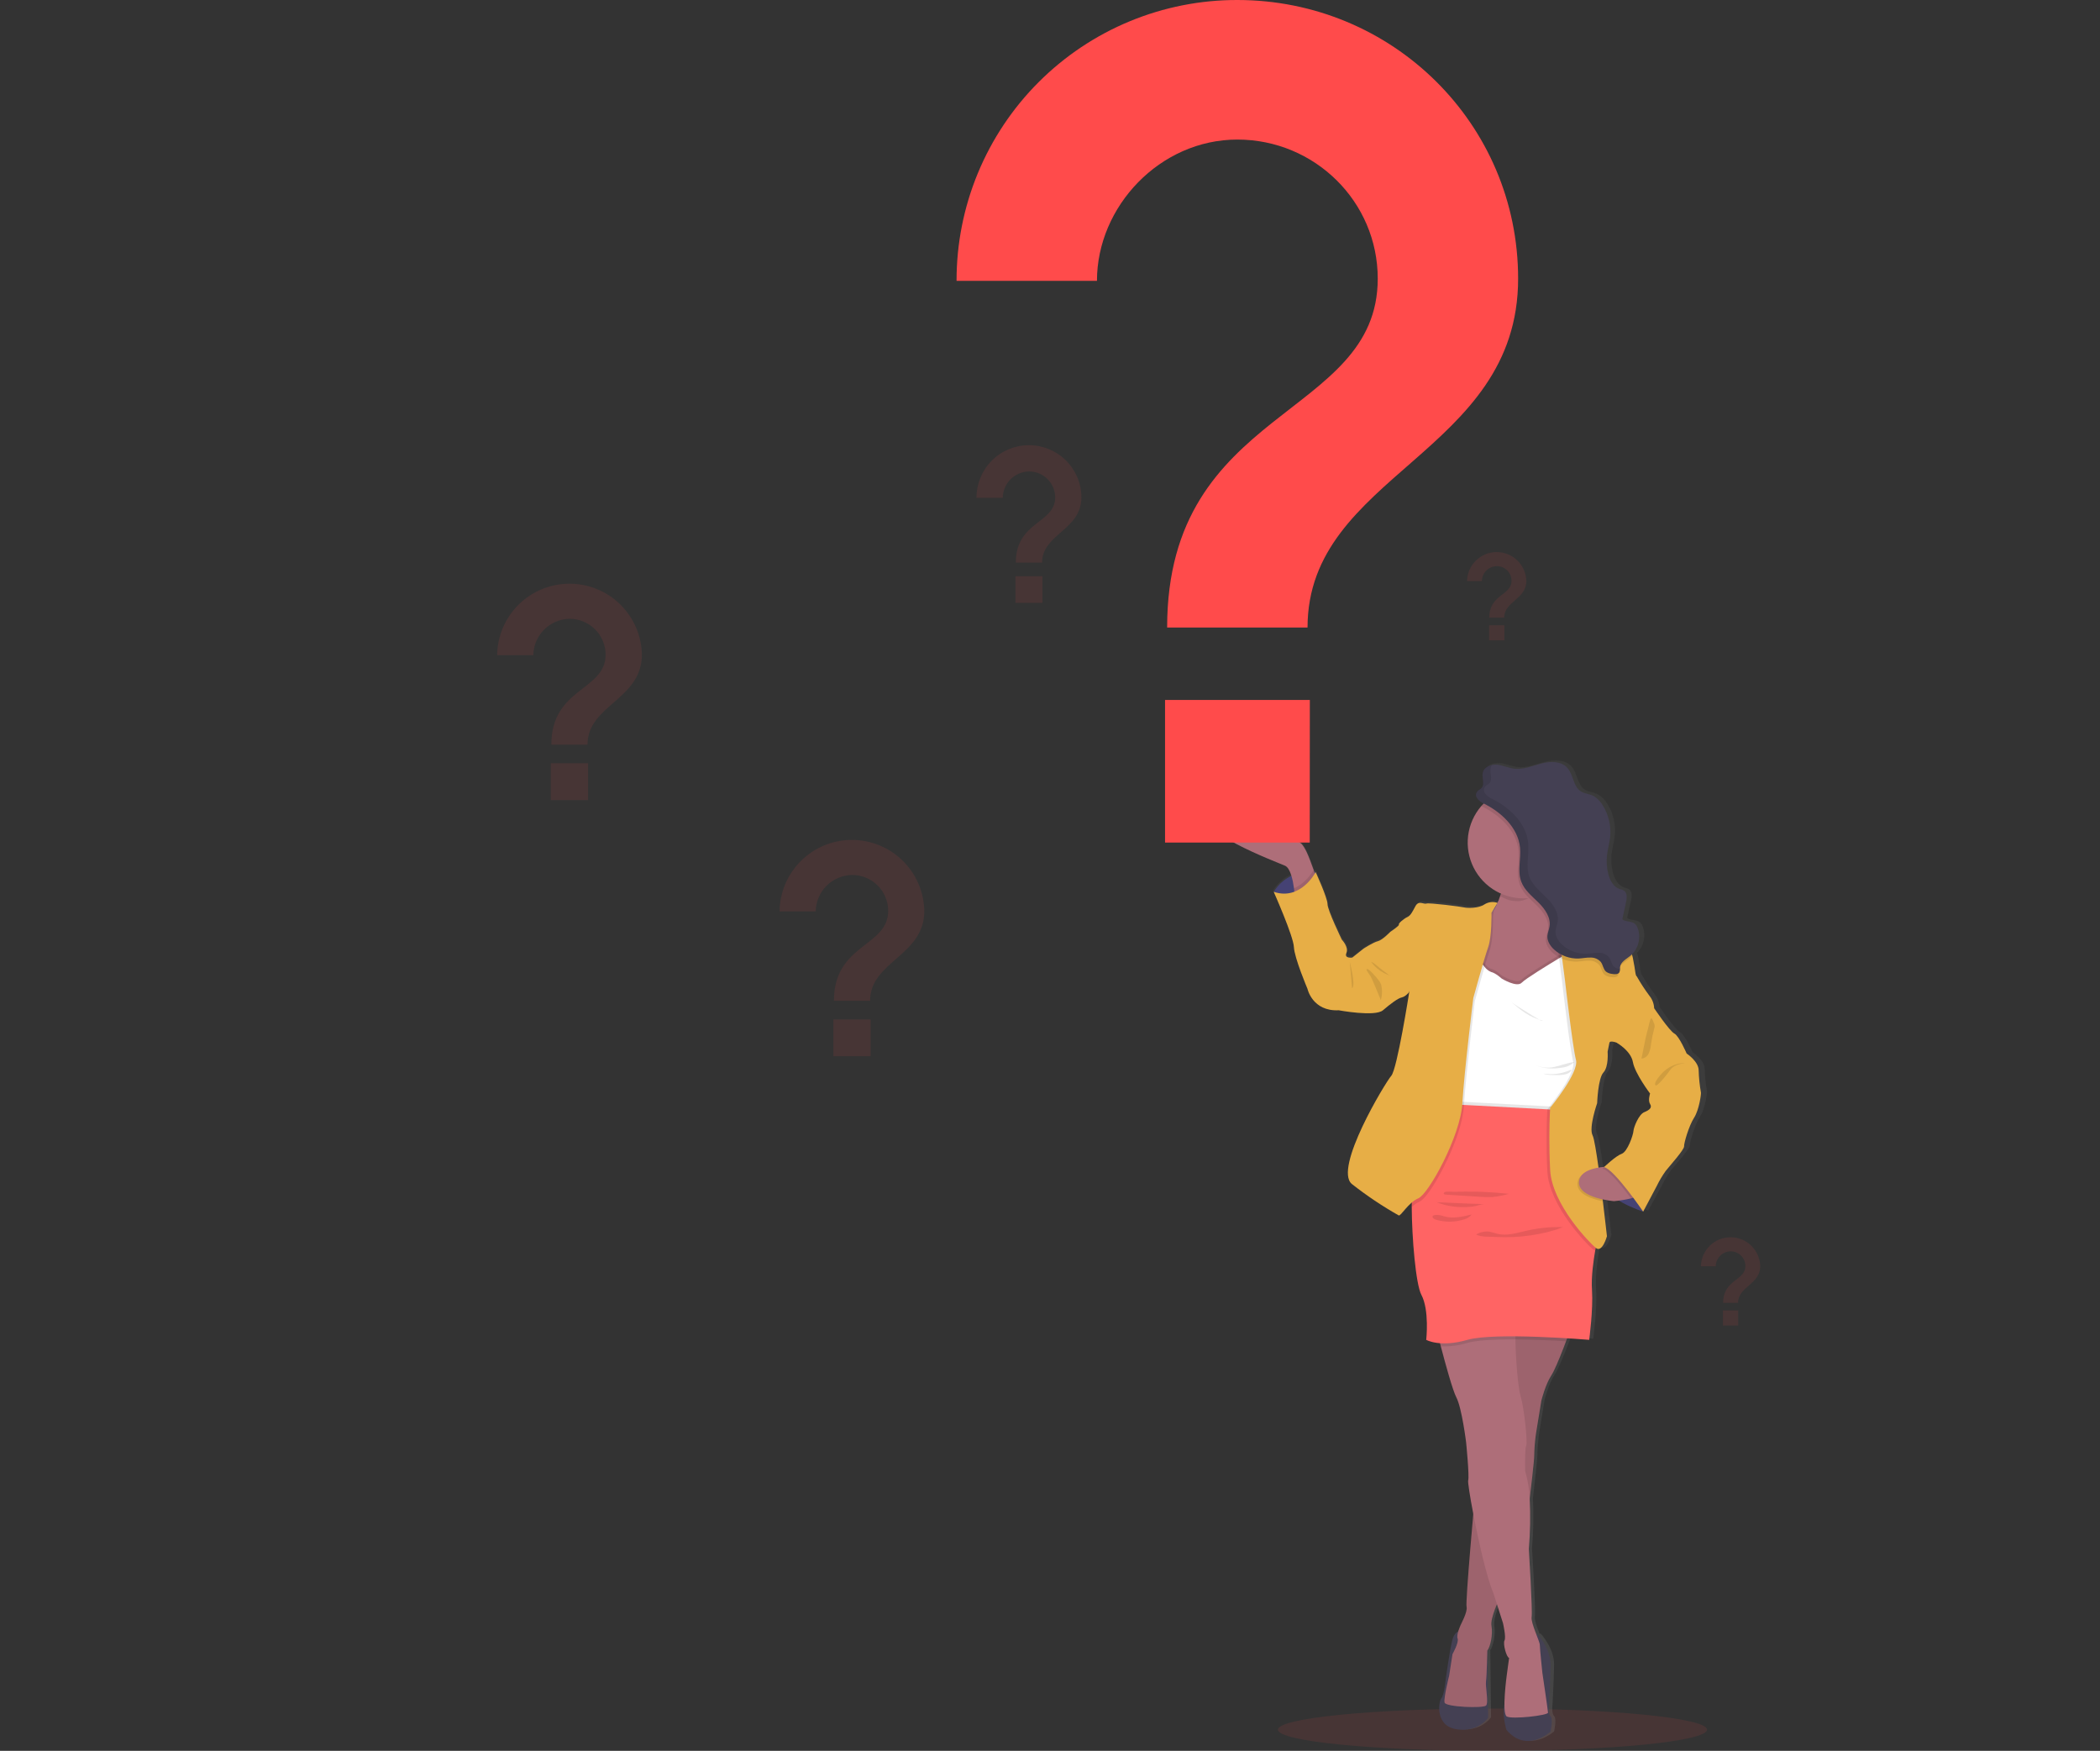 <svg width="859" height="716" viewBox="0 0 859 716" fill="none" xmlns="http://www.w3.org/2000/svg">
<rect x="0" y="0" width="859" height="716" fill="#333333" stroke="none"/>
<path opacity="0.1" d="M610.501 715.991C658.967 715.991 698.256 712.118 698.256 707.34C698.256 702.562 658.967 698.689 610.501 698.689C562.035 698.689 522.746 702.562 522.746 707.34C522.746 712.118 562.035 715.991 610.501 715.991Z" fill="#FF4B4B"/>
<path d="M698.25 446.33C697.711 443.318 697.399 440.269 697.318 437.209C697.318 433.538 692.329 430.287 692.329 430.287C692.329 430.287 689.249 423.159 687.195 422.107C685.142 421.054 678.801 411.727 678.801 411.727C678.729 409.888 678.059 408.122 676.893 406.696C674.994 404.199 673.259 401.581 671.7 398.858C670.844 397.814 671.272 397.079 669.988 390.995C669.92 390.678 669.843 390.37 669.749 390.079C669.749 389.942 669.663 389.823 669.612 389.686C670.974 388.319 671.923 386.597 672.352 384.716C672.78 382.835 672.67 380.871 672.033 379.05C671.803 378.325 671.383 377.676 670.818 377.167C669.372 375.986 667.062 376.474 665.573 375.353L667.156 368.354C667.533 366.643 667.729 364.478 666.232 363.554C665.67 363.287 665.078 363.089 664.469 362.963C661.902 362.108 660.414 359.395 659.746 356.785C659.105 354.272 658.931 351.661 659.233 349.084C659.524 346.603 660.251 344.19 660.516 341.7C660.999 337.095 659.891 332.463 657.376 328.574C656.398 326.896 654.957 325.536 653.226 324.655C651.643 323.945 649.804 323.8 648.323 322.944C645.14 320.916 645.303 316.099 642.762 313.335C640.22 310.571 635.72 310.58 632.015 311.53C628.31 312.479 624.622 314.097 620.823 313.694C618.376 313.421 616.083 312.308 613.627 312.051C612.924 311.985 612.216 312.016 611.522 312.146V312.069C609.708 312.394 608.04 313.403 607.612 315.123C607.516 315.532 607.475 315.953 607.492 316.373C607.492 317.374 607.731 318.418 607.749 319.376C607.78 319.757 607.735 320.14 607.616 320.503C607.497 320.866 607.306 321.201 607.056 321.489C606.568 322.011 605.849 322.285 605.344 322.824C605.138 323.03 604.977 323.276 604.869 323.547C604.762 323.818 604.711 324.108 604.72 324.399C604.72 325.922 606.619 327.265 607.894 327.881H607.945C607.603 328.223 607.261 328.583 606.944 328.951C603.289 333.079 601.274 338.403 601.28 343.916C601.311 348.369 602.643 352.716 605.111 356.423C607.58 360.129 611.078 363.033 615.176 364.777L614.996 365.334C614.636 366.434 614.216 367.513 613.738 368.568C612.853 368.27 611.913 368.17 610.985 368.273C610.057 368.376 609.163 368.682 608.365 369.167C605.918 370.878 601.134 370.741 599.86 370.425C598.585 370.108 585.314 368.431 584.244 368.85C583.174 369.27 581.061 367.387 579.683 369.903C578.306 372.418 577.664 373.779 576.261 374.412C574.858 375.045 572.436 377.03 572.761 377.45C573.086 377.869 569.253 380.385 569.253 380.385C569.253 380.385 565.959 383.807 564.051 384.261C562.143 384.714 558.104 387.307 558.104 387.307L553.424 390.969C553.424 390.969 549.924 391.5 550.985 389.087C552.046 386.674 549.068 383.636 549.068 383.636C549.068 383.636 543.122 371.58 543.122 369.09C543.122 366.6 538.236 355.981 538.236 355.981L537.637 355.921L537.363 355.143C536.465 352.618 535.301 349.521 534.411 347.707C532.7 344.241 531.647 343.882 531.647 343.882C531.647 343.882 511.043 328.412 497.661 333.126C484.279 337.841 522.09 351.891 525.487 353.363C526.676 353.876 527.532 355.536 528.131 357.479C525.116 358.932 522.579 361.215 520.815 364.059C520.815 364.059 528.995 382.19 529.209 386.699C529.423 391.209 534.839 403.813 534.839 403.813C534.839 403.813 536.858 413.148 547.793 412.617C547.793 412.617 562.878 415.39 566.173 412.617C569.467 409.845 572.436 407.672 574.036 407.355C575.213 406.968 576.247 406.238 577.005 405.259C577.005 405.259 572.017 436.704 569.57 439.434C567.123 442.163 545.5 477.468 553.261 483.783C559.407 488.542 565.903 492.832 572.693 496.618C573.352 496.943 575.328 493.648 578.152 491.312C578.152 491.903 578.152 492.502 578.152 493.135C578.203 505.696 579.863 524.794 582.156 529.073C585.579 535.362 584.176 547.521 584.176 547.521C585.975 548.368 587.929 548.837 589.917 548.898C590.02 549.309 590.139 549.754 590.251 550.182C592.124 557.258 595.162 568.202 596.711 571.111C599.047 575.518 600.741 589.465 600.741 589.465C600.741 589.465 602.127 603.156 601.597 605.081C601.391 605.809 602.29 611.507 603.701 618.772C602.846 628.603 601.22 647.556 600.946 654.41C600.946 654.538 600.946 654.667 600.946 654.787V654.906C600.95 654.983 600.95 655.06 600.946 655.137C600.946 655.291 600.946 655.428 600.946 655.557C600.92 655.988 600.937 656.421 600.998 656.849C601.104 657.501 601.054 658.17 600.852 658.8C600.247 660.694 599.477 662.533 598.55 664.293C598.16 665.158 597.818 666.043 597.524 666.945C596.668 667.322 595.624 668.238 595.042 670.471C593.981 674.561 592.39 685.873 592.39 685.873C592.39 685.873 591.748 692.795 590.482 694.369C589.215 695.944 587.915 705.792 596.959 707.05C606.003 708.308 609.913 702.259 609.913 702.259L609.597 674.809V674.758C609.78 674.527 609.937 674.277 610.067 674.013V673.945C610.127 673.816 610.196 673.68 610.256 673.526L610.333 673.32L610.47 672.986C610.465 672.947 610.465 672.906 610.47 672.867C611.347 670.237 611.611 667.442 611.24 664.695V664.558V664.344C611.24 664.276 611.24 664.199 611.24 664.13V663.703C611.24 663.651 611.24 663.591 611.24 663.54C611.24 663.357 611.257 663.169 611.291 662.975C611.291 662.975 611.291 662.907 611.291 662.873L611.342 662.539V662.393C611.342 662.282 611.342 662.171 611.411 662.051C611.408 662.023 611.408 661.994 611.411 661.966C611.496 661.572 611.599 661.11 611.71 660.733V660.639L611.839 660.229C611.967 659.792 612.112 659.373 612.266 658.911V658.825C612.266 658.688 612.361 658.551 612.412 658.423V658.372C612.566 657.952 612.728 657.516 612.882 657.157L612.925 657.045L613.062 656.703L613.105 656.601L613.43 655.839L615.937 663.583C615.937 663.583 617.323 669.35 616.579 670.71C615.834 672.071 617.435 677.735 618.487 677.838L617.503 684.966C616.971 688.896 616.654 692.852 616.553 696.817C616.485 697.27 616.416 697.672 616.365 697.946C615.68 701.6 617.323 707.264 617.323 707.264C625.709 717.181 635.703 708.034 635.703 708.034C635.703 708.034 636.866 702.789 635.703 701.745C634.539 700.701 635.061 696.919 635.061 696.919C635.061 696.919 635.591 687.584 635.694 680.773C635.797 673.962 630.124 667.938 630.124 667.938L629.807 668.22C628.772 665.551 627.591 662.436 627.839 661.041C628.267 658.628 626.667 633.155 626.667 633.155C627.258 626.327 627.384 619.465 627.043 612.62C627.18 611.464 627.309 610.326 627.437 609.197C628.079 603.721 628.601 599.04 628.806 596.585V596.294C628.857 595.635 628.883 595.164 628.875 594.942C628.875 594.086 628.874 593.111 628.96 592.041C629.157 589.097 629.619 585.82 629.619 585.82L631.844 572.292C631.844 572.292 633.555 565.687 635.993 562.024L636.284 561.562C636.379 561.4 636.473 561.22 636.575 561.032L636.618 560.955C636.712 560.775 636.815 560.587 636.909 560.39L636.952 560.313C637.294 559.637 637.662 558.858 638.047 558.003C638.047 557.934 638.107 557.874 638.133 557.806L638.424 557.156C638.424 557.07 638.492 556.984 638.535 556.899C638.578 556.813 638.714 556.463 638.809 556.249C638.851 556.162 638.888 556.074 638.92 555.983C639.031 555.727 639.151 555.461 639.262 555.188L639.425 554.794C639.502 554.597 639.587 554.4 639.673 554.204L639.878 553.682C639.938 553.553 639.989 553.425 640.041 553.297L640.272 552.706C640.272 552.621 640.349 552.526 640.383 552.441C640.99 550.926 641.572 549.429 642.094 548.068C642.257 547.641 642.419 547.213 642.565 546.836C648.007 547.17 651.703 547.47 651.703 547.47C651.703 547.47 653.414 535.208 652.867 527.139C652.507 521.629 653.534 514.698 654.21 510.881C654.287 510.462 654.356 510.086 654.424 509.743L654.57 509.863C657.231 511.96 659.139 505.037 659.139 505.037C659.139 505.037 658.42 498.577 657.427 490.748L657.325 489.969C658.858 490.296 660.41 490.533 661.971 490.679C661.971 490.679 662.827 490.602 663.999 490.457C667.242 492.334 670.664 493.882 674.215 495.077L679.871 484.638C680.934 482.474 682.179 480.405 683.593 478.452C685.304 476.356 691.345 469.647 691.243 468.389C691.14 467.132 693.262 459.893 695.384 456.641C697.506 453.39 698.353 446.852 698.25 446.33ZM674.669 454.297C672.436 455.238 670.313 460.483 670.211 462.057C670.108 463.632 667.764 470.546 665.325 471.384C663.075 472.154 658.779 476.107 658.095 476.741C657.393 476.8 656.597 476.895 655.767 477.031C654.835 470.417 653.911 464.941 653.32 463.837C651.609 460.688 655.194 450.626 655.194 450.626C655.194 450.626 655.545 440.461 657.761 438.048C659.977 435.635 659.472 429.551 659.472 429.551C659.472 429.551 660.003 427.035 660.217 425.889C660.431 424.742 663.374 425.889 663.4 425.889C663.4 425.889 669.133 429.029 669.988 433.744C670.844 438.458 677.107 446.638 677.107 446.638C677.107 446.638 676.149 449.471 677.107 450.917C678.066 452.363 676.902 453.355 674.669 454.297Z" fill="url(#paint0_linear)"/>
<path d="M521.054 364.699C522.798 361.822 525.352 359.523 528.395 358.09C531.439 356.656 534.838 356.152 538.167 356.639V368.884H530.731L524.913 367.412L521.054 364.699Z" fill="#4C4981"/>
<path opacity="0.1" d="M521.054 364.699C522.798 361.822 525.352 359.523 528.395 358.09C531.439 356.656 534.838 356.152 538.167 356.639V368.884H530.731L524.913 367.412L521.054 364.699Z" fill="black"/>
<path d="M538.726 359.883L529.613 366.266C529.613 366.266 529.536 364.992 529.305 363.246C528.851 359.943 527.833 354.989 525.634 354.03C522.289 352.559 485.042 338.543 498.254 333.828C511.465 329.114 531.735 344.567 531.735 344.567C531.735 344.567 532.779 344.926 534.447 348.375C535.303 350.189 536.475 353.278 537.357 355.802C538.169 358.078 538.726 359.883 538.726 359.883Z" fill="#AE6E79"/>
<path d="M611.521 369.714L612.557 369.226L615.466 372.546L613.087 377.62L609.031 375.994L609.972 371.938L611.521 369.714Z" fill="#4C4981"/>
<path d="M597.737 666.894C597.737 666.894 595.119 666.586 594.075 670.667C593.031 674.749 591.457 686.069 591.457 686.069C591.457 686.069 590.832 692.975 589.575 694.549C588.317 696.123 587.068 705.955 595.958 707.204C604.848 708.454 608.724 702.421 608.724 702.421L608.407 674.98L597.737 666.894Z" fill="#444053"/>
<path d="M628.763 668.126C628.763 668.126 634.359 674.116 634.257 680.91C634.154 687.703 633.623 697.022 633.623 697.022C633.623 697.022 633.11 700.795 634.257 701.839C635.403 702.883 634.257 708.119 634.257 708.119C634.257 708.119 624.417 717.249 616.151 707.349C616.151 707.349 614.543 701.693 615.21 698.048C615.877 694.403 617.743 678.017 617.743 678.017L628.763 668.126Z" fill="#444053"/>
<path d="M642.622 543.003C642.622 543.003 636.975 558.798 634.562 562.46C632.149 566.123 630.489 572.728 630.489 572.728L628.29 586.222C627.861 589.239 627.615 592.28 627.555 595.326C627.657 598.364 622.113 642.619 622.113 642.619L613.325 653.819C613.325 653.819 609.458 661.666 610.082 664.943C610.707 668.22 609.663 673.423 608.371 674.988C608.371 674.988 608.166 685.256 607.849 687.541C607.532 689.826 609.004 696.337 607.849 697.484C606.694 698.63 591.318 698.117 590.899 696.226C590.479 694.335 592.781 685.239 592.781 685.239L594.142 676.452C594.142 676.452 596.863 671.643 596.238 670.068C595.613 668.494 597.384 664.84 597.487 664.524C597.59 664.207 600.422 659.082 599.9 657.097C599.378 655.111 603.194 612.893 603.194 612.893L613.967 537.244L642.622 543.003Z" fill="#AE6E79"/>
<path opacity="0.1" d="M642.622 543.003C642.622 543.003 641.767 545.382 640.595 548.505C638.729 553.434 636.043 560.219 634.562 562.461C632.158 566.123 630.481 572.729 630.481 572.729L628.282 586.231C627.857 589.249 627.614 592.289 627.555 595.335C627.555 596.533 626.75 604.174 625.723 612.979C624.141 626.439 622.113 642.628 622.113 642.628L613.325 653.828C613.325 653.828 612.88 654.684 612.324 656.036C611.22 658.603 609.663 662.77 610.082 664.918C610.707 668.161 609.663 673.389 608.371 674.963C608.371 674.963 608.157 685.231 607.849 687.516C607.541 689.8 609.004 696.303 607.849 697.459C606.694 698.614 591.318 698.092 590.899 696.209C590.479 694.327 592.781 685.223 592.781 685.223L594.142 676.426C594.142 676.426 596.863 671.618 596.229 670.043C595.596 668.469 597.384 664.815 597.487 664.498C597.59 664.182 600.422 659.056 599.9 657.071C599.498 655.557 601.611 630.768 602.595 619.012C602.929 615.315 603.143 612.911 603.143 612.911L612.41 547.829L613.163 542.584L613.916 537.262L642.622 543.003Z" fill="black"/>
<path d="M633.212 700.367C633.306 701.522 618.452 703.199 616.33 701.941C614.208 700.683 616.33 685.093 616.33 685.093L617.297 677.983C616.262 677.871 614.688 672.224 615.415 670.863C616.142 669.503 614.79 663.753 614.79 663.753L612.326 656.052L610.82 651.337C608.373 645.938 604.83 630.536 602.631 619.036C601.245 611.814 600.364 606.124 600.561 605.397C601.083 603.514 599.705 589.807 599.705 589.807C599.705 589.807 597.994 575.885 595.735 571.496C594.203 568.586 591.217 557.66 589.369 550.609C588.428 546.989 587.777 544.388 587.777 544.388C587.777 544.388 603.59 543.062 613.182 542.6C617.588 542.386 620.686 542.36 620.326 542.72C619.967 543.079 619.873 544.996 619.89 547.768C619.933 554.947 620.934 567.577 621.995 570.974C623.458 575.68 624.921 589.798 624.296 591.167C623.672 592.536 623.877 601.632 623.877 601.632C624.955 605.327 625.576 609.14 625.725 612.987C626.06 619.801 625.94 626.63 625.366 633.428C625.366 633.428 626.932 658.858 626.513 661.263C626.093 663.667 629.858 671.206 629.858 672.669C629.858 674.132 630.902 684.075 630.902 684.075C630.902 684.075 633.144 699.22 633.212 700.367Z" fill="#AE6E79"/>
<path d="M641.47 394.725L639.674 396.668L638.501 397.934L631.656 405.293L613.97 407.286L604.558 404.771L602.23 404.146C602.23 404.146 602.23 399.423 602.65 393.758C603.249 386.494 604.678 377.672 608.092 375.268C609.801 373.929 611.166 372.201 612.07 370.228C612.753 368.867 613.326 367.453 613.782 366.001C613.85 365.813 613.902 365.633 613.961 365.445C614.731 362.909 615.287 360.313 615.621 357.684C615.621 357.684 617.88 356.434 621.02 354.98C629.209 351.155 643.353 345.876 638.433 357.684C637.71 359.413 637.093 361.185 636.585 362.989C636.508 363.254 636.439 363.519 636.379 363.776C634.737 370.348 635.823 374.335 637.047 376.534C637.254 376.915 637.491 377.278 637.757 377.621C638.091 378.08 638.492 378.486 638.946 378.827L640.983 391.756L641.154 392.826L641.47 394.725Z" fill="#AE6E79"/>
<path opacity="0.1" d="M638.44 358.317C637.507 360.559 638.894 356.486 638.44 358.317C634.71 360.969 625.922 368.525 620.985 368.525C617.648 368.525 616.647 367.917 613.789 366.625C614.654 363.917 615.27 361.136 615.629 358.317C615.629 358.317 645.242 341.991 638.44 358.317Z" fill="black"/>
<path d="M645.979 344.566C645.974 350.201 643.885 355.635 640.115 359.823C636.344 364.011 631.158 366.656 625.554 367.25C624.767 367.327 623.971 367.378 623.167 367.378C618.655 367.378 614.245 366.04 610.494 363.533C606.742 361.027 603.818 357.464 602.092 353.296C600.365 349.127 599.914 344.541 600.794 340.116C601.674 335.69 603.847 331.626 607.037 328.435C610.227 325.245 614.292 323.072 618.717 322.192C623.142 321.312 627.728 321.764 631.897 323.49C636.065 325.217 639.628 328.141 642.134 331.892C644.641 335.644 645.979 340.054 645.979 344.566Z" fill="#AE6E79"/>
<path opacity="0.1" d="M649.223 445.688L645.972 454.167C645.972 454.167 643.328 454.279 639.203 454.407C625.282 454.852 594.607 455.417 593.238 451.84C592.931 450.933 592.77 449.983 592.759 449.025C592.579 443.574 595.121 435.206 595.121 435.206C595.121 435.206 596.584 418.461 596.584 417.733C596.584 417.006 595.326 405.275 595.326 405.275L597.842 395.863L604.849 390.943C604.849 390.943 607.99 395.76 609.872 396.171C611.754 396.582 614.27 398.9 614.27 398.9C614.27 398.9 620.439 402.665 622.433 400.569C624.426 398.473 639.905 389.266 639.905 389.266L648.068 398.267L649.223 445.688Z" fill="black"/>
<path d="M649.22 446.989L645.969 455.46C645.969 455.46 643.325 455.579 639.2 455.708H638.798C637.018 455.768 634.982 455.828 632.809 455.87C621.745 456.127 606.506 456.196 598.54 455.015C595.545 454.587 593.586 453.971 593.261 453.132C593.08 452.628 592.954 452.106 592.884 451.575C592.833 451.181 592.799 450.719 592.782 450.317C592.602 444.867 595.143 436.498 595.143 436.498C595.143 436.498 596.606 419.753 596.606 419.026C596.606 418.298 595.348 406.567 595.348 406.567L597.864 397.155L602.681 393.784L604.872 392.243C605.609 393.346 606.412 394.404 607.276 395.409C607.952 396.316 608.855 397.027 609.894 397.472C611.785 397.891 614.292 400.201 614.292 400.201C614.292 400.201 620.462 403.966 622.455 401.87C623.97 400.27 633.382 394.511 637.729 391.884C639.063 391.071 639.928 390.566 639.928 390.566L641.023 391.781L648.091 399.568L649.22 446.989Z" fill="white"/>
<path opacity="0.1" d="M538.725 359.882L529.613 366.265C529.613 366.265 529.536 364.991 529.305 363.245C533.805 361.345 536.543 357.144 537.331 355.801C538.169 358.077 538.725 359.882 538.725 359.882Z" fill="black"/>
<path d="M570.743 381.548L568.758 381.018C568.758 381.018 565.506 384.44 563.624 384.894C561.741 385.347 557.771 387.923 557.771 387.923L553.159 391.585C553.159 391.585 549.737 392.116 550.755 389.703C551.773 387.29 548.872 384.261 548.872 384.261C548.872 384.261 543.011 372.23 543.011 369.714C543.011 367.199 538.168 356.64 538.168 356.64C538.168 356.64 532.093 368.465 521.004 364.7C521.004 364.7 529.064 382.797 529.269 387.298C529.475 391.799 534.814 404.351 534.814 404.351C534.814 404.351 536.808 413.67 547.58 413.148C547.58 413.148 562.443 415.911 565.686 413.148C568.929 410.384 571.855 408.21 573.387 407.894C574.918 407.577 576.313 405.806 576.313 405.806V393.365L570.743 381.548Z" fill="#E7AE46"/>
<path opacity="0.1" d="M552.113 393.365C552.113 393.365 554.732 403.102 553.055 404.146L552.113 393.365Z" fill="black"/>
<path opacity="0.1" d="M639.202 455.664C625.281 456.109 594.606 456.665 593.237 453.097C592.93 452.19 592.768 451.24 592.758 450.282L638.235 452.678L639.202 455.664Z" fill="black"/>
<path opacity="0.1" d="M642.623 543.003C642.623 543.003 641.767 545.382 640.595 548.505C634.819 548.154 627.17 547.786 619.905 547.735C617.339 547.735 614.823 547.735 612.444 547.82C607.396 547.974 603.032 548.385 600.251 549.172C596.735 550.255 593.06 550.729 589.384 550.575C588.443 546.956 587.793 544.355 587.793 544.355C587.793 544.355 603.605 543.028 613.197 542.566L613.95 537.244L642.623 543.003Z" fill="black"/>
<path d="M654.866 504.704L653.087 508.469C653.087 508.469 652.839 509.59 652.522 511.37C651.855 515.203 650.811 522.117 651.204 527.627C651.726 535.687 650.049 547.923 650.049 547.923C650.049 547.923 611.545 544.681 600.251 547.923C588.956 551.166 583.394 547.923 583.394 547.923C583.394 547.923 584.763 535.79 581.409 529.51C579.125 525.231 577.516 506.133 577.465 493.572C577.465 487.779 577.756 483.389 578.483 482.5C580.785 479.676 590.616 451.422 590.616 451.422L592.858 451.542L598.847 451.858L632.902 453.655L638.25 453.938L638.815 455.649L654.866 504.704Z" fill="#FF6464"/>
<path d="M671.819 492.142L672.135 495.496C672.135 495.496 655.271 490.002 656.126 483.251C656.982 476.5 656.126 477.262 656.126 477.262L669.68 478.408L671.819 492.142Z" fill="#4C4981"/>
<path opacity="0.1" d="M671.819 492.142L672.135 495.496C672.135 495.496 655.271 490.002 656.126 483.251C656.982 476.5 656.126 477.262 656.126 477.262L669.68 478.408L671.819 492.142Z" fill="black"/>
<path opacity="0.1" d="M563.363 396.069C565.085 397.532 567.115 398.588 569.301 399.158C568.668 399.02 568.08 398.726 567.59 398.302C566.384 397.446 565.237 396.514 564.073 395.607C563.132 394.871 561.96 393.647 560.805 393.348C561.561 394.341 562.418 395.253 563.363 396.069Z" fill="black"/>
<path opacity="0.1" d="M563.624 400.476C564.166 401.088 564.605 401.785 564.924 402.538C565.464 404.667 565.432 406.902 564.83 409.015L562.126 402.495C561.656 401.383 561.185 400.27 560.62 399.209C560.372 398.756 558.815 396.865 558.995 396.471C559.474 395.359 563.119 399.851 563.624 400.476Z" fill="black"/>
<path opacity="0.1" d="M639.067 436.584C640.91 436.361 642.634 435.554 643.987 434.282C641.206 434.633 638.571 435.728 635.832 436.302C633.29 436.892 630.625 436.646 628.234 435.6C631.383 437.14 635.713 437.191 639.067 436.584Z" fill="black"/>
<path opacity="0.1" d="M631.201 417.425C630.703 417.499 630.196 417.373 629.79 417.075C627.702 415.877 625.643 414.627 623.612 413.327C621.635 412.052 619.248 410.76 617.562 409.151C621.712 412.899 625.58 416.065 631.201 417.425Z" fill="black"/>
<path opacity="0.1" d="M637.003 439.622C638.099 439.672 639.197 439.583 640.271 439.357C641.358 439.131 642.318 438.501 642.958 437.594C642.57 437.505 642.162 437.569 641.82 437.774C638.504 439.169 634.864 439.605 631.312 439.032C633.015 439.759 635.197 439.613 637.003 439.622Z" fill="black"/>
<path opacity="0.1" d="M617.187 488.206C615.008 488.863 612.77 489.301 610.505 489.515C608.742 489.596 606.975 489.562 605.217 489.412L596.66 488.873L592.382 488.599C591.877 488.599 589.815 488.599 590.833 487.581C591.347 487.085 594.205 487.402 594.94 487.376C596.361 487.33 597.787 487.305 599.219 487.299C602.051 487.299 604.892 487.299 607.724 487.47C610.898 487.624 614.021 487.864 617.187 488.206Z" fill="black"/>
<path opacity="0.1" d="M607.271 492.442C605.816 492.382 603.942 493.247 602.445 493.435C600.77 493.633 599.082 493.699 597.397 493.632C594.062 493.552 590.768 492.879 587.668 491.646C594.196 491.98 600.742 492.177 607.271 492.442Z" fill="black"/>
<path opacity="0.1" d="M588.944 496.926C589.577 497.054 590.2 497.226 590.809 497.44C594.42 498.466 598.262 497.559 601.933 496.652C601.017 498.03 599.366 498.62 597.714 498.997C595.029 499.677 592.229 499.779 589.5 499.296C588.645 499.125 586.497 498.817 586.078 497.927C585.376 496.618 588.14 496.798 588.944 496.926Z" fill="black"/>
<path opacity="0.1" d="M609.187 503.676C610.269 503.898 611.338 504.183 612.387 504.532C616.451 505.541 620.67 504.155 624.751 503.222C629.657 502.108 634.689 501.642 639.716 501.836C638.818 501.836 637.389 502.624 636.508 502.889C635.352 503.24 634.18 503.565 633.008 503.856C630.706 504.42 628.37 504.882 626.017 505.216C621.267 505.903 616.46 506.112 611.668 505.841C609.478 505.721 605.679 505.943 603.805 504.84C605.425 503.877 607.314 503.469 609.187 503.676Z" fill="black"/>
<path opacity="0.1" d="M610.715 374.627C610.715 374.627 610.92 384.261 609.355 388.659C608.858 390.028 608.088 392.553 607.25 395.385C606.334 398.525 605.333 402.042 604.563 404.797C603.793 407.552 603.28 409.401 603.28 409.401C603.28 409.401 599.746 438.185 598.83 451.901C598.83 452.141 598.83 452.389 598.779 452.62C598.728 453.39 598.642 454.194 598.514 455.024C596.477 468.647 584.729 489.653 580.785 491.33C579.555 491.895 578.432 492.667 577.465 493.615C577.465 487.822 577.756 483.432 578.483 482.542C580.785 479.719 590.616 451.465 590.616 451.465L592.858 451.585C592.807 451.191 592.772 450.729 592.755 450.327C592.575 444.876 595.117 436.508 595.117 436.508C595.117 436.508 596.58 419.763 596.58 419.035C596.58 418.308 595.322 406.577 595.322 406.577L597.838 397.165L602.655 393.793C603.254 386.529 604.683 377.707 608.097 375.303C609.806 373.964 611.171 372.236 612.076 370.263C612.752 370.357 611.519 369.758 611.519 369.758L610.715 374.627Z" fill="black"/>
<path d="M612.558 369.226C611.686 368.928 610.759 368.827 609.843 368.931C608.927 369.034 608.045 369.34 607.262 369.825C604.849 371.537 600.143 371.391 598.885 371.083C597.627 370.775 584.553 369.089 583.483 369.509C582.414 369.928 580.343 368.045 578.983 370.561C577.622 373.077 576.998 374.429 575.637 375.053C574.277 375.678 571.864 377.672 572.214 378.091C572.565 378.51 568.792 381.017 568.792 381.017L576.424 405.831C576.424 405.831 571.504 437.217 569.1 439.938C566.696 442.659 545.347 477.921 552.988 484.201C559.037 488.958 565.439 493.249 572.138 497.036C572.993 497.456 576.005 491.808 580.189 490.028C584.373 488.249 597.353 464.701 598.158 451.31C598.962 437.919 602.658 408.099 602.658 408.099C602.658 408.099 607.159 391.773 608.725 387.375C610.291 382.977 610.085 373.342 610.085 373.342L612.558 369.226Z" fill="#E7AE46"/>
<path opacity="0.1" d="M654.868 504.703L653.088 508.468C653.088 508.468 652.84 509.589 652.524 511.368C652.206 511.329 651.908 511.194 651.668 510.983C649.05 508.887 633.699 493.092 632.938 479.067C632.399 468.722 632.656 459.806 632.827 455.836C632.878 454.587 632.929 453.834 632.929 453.671C632.929 453.671 644.857 439.228 643.497 434.111C642.136 428.994 638.996 401.596 638.996 401.596L638.534 398.002L637.738 391.927L635.839 377.226L637.807 377.688C638.141 378.147 638.542 378.554 638.996 378.895L641.032 391.824L648.1 399.61L649.255 447.014L646.004 455.485C646.004 455.485 643.36 455.605 639.235 455.733H638.833L654.868 504.703Z" fill="black"/>
<path d="M661.456 426.452C661.456 426.452 658.53 425.297 658.324 426.452C658.119 427.608 657.588 430.106 657.588 430.106C657.588 430.106 658.11 436.181 655.877 438.586C653.644 440.99 653.31 451.138 653.31 451.138C653.31 451.138 649.785 461.184 651.453 464.324C652.061 465.462 653.002 471.169 653.943 478.015C654.542 482.293 655.133 486.991 655.655 491.286C656.604 499.09 657.314 505.55 657.314 505.55C657.314 505.55 655.423 512.455 652.805 510.359C650.187 508.262 634.837 492.467 634.084 478.442C633.57 468.594 633.776 460.037 633.947 455.819C634.015 454.03 634.084 453.021 634.084 453.021C634.084 453.021 646.011 438.577 644.651 433.452C643.29 428.326 640.15 400.937 640.15 400.937L639.603 396.701L639.012 392.149L638.875 391.148L636.984 376.602C637.318 376.679 649.057 379.331 650.606 380.88C652.155 382.429 661.73 384.645 661.73 384.645C663.174 385.037 664.486 385.809 665.531 386.88C666.575 387.952 667.313 389.283 667.668 390.737C667.762 391.028 667.83 391.336 667.899 391.653C669.157 397.728 668.755 398.455 669.61 399.508C670.466 400.56 661.456 426.452 661.456 426.452Z" fill="#E7AE46"/>
<path opacity="0.1" d="M655.725 491.278C651.447 490.422 645.098 488.445 645.244 484.082C645.372 480 650.283 478.528 654.005 478.006C654.604 482.268 655.195 486.982 655.725 491.278Z" fill="black"/>
<path d="M668.998 489.103C668.827 489.471 668.142 489.788 667.167 490.07C664.878 490.615 662.553 490.995 660.21 491.208C660.21 491.208 645.664 490.053 645.869 483.456C646.023 478.724 652.595 477.466 656.283 477.184C657.099 477.108 657.919 477.073 658.738 477.081C658.738 477.081 669.622 487.751 668.998 489.103Z" fill="#AE6E79"/>
<path opacity="0.1" d="M668.994 489.103C668.823 489.471 668.139 489.788 667.163 490.07C663.373 484.996 658.085 478.485 655.492 477.911L656.279 477.184C657.096 477.108 657.915 477.074 658.735 477.081C658.735 477.081 669.619 487.751 668.994 489.103Z" fill="black"/>
<path d="M665.332 398.807L669.61 399.44C671.154 402.161 672.869 404.781 674.744 407.286C675.893 408.715 676.553 410.476 676.626 412.309C676.626 412.309 682.907 421.619 684.892 422.662C686.877 423.706 689.914 430.825 689.914 430.825C689.914 430.825 694.834 434.068 694.834 437.731C694.922 440.785 695.236 443.828 695.776 446.835C695.887 447.357 695.048 453.851 692.952 457.103C690.856 460.354 688.759 467.525 688.871 468.808C688.982 470.092 683.009 476.766 681.341 478.854C679.948 480.806 678.723 482.873 677.679 485.032L672.134 495.496C672.134 495.496 660.412 478.229 656.125 477.288C656.125 477.288 660.934 472.684 663.338 471.846C665.742 471.007 668.053 464.145 668.155 462.536C668.258 460.928 670.354 455.734 672.545 454.835C674.735 453.937 675.899 452.953 674.958 451.481C674.017 450.009 674.958 447.203 674.958 447.203C674.958 447.203 668.78 439.04 667.941 434.368C667.103 429.696 661.456 426.522 661.456 426.522L658.213 418.564L665.332 398.807Z" fill="#E7AE46"/>
<path opacity="0.1" d="M680.898 437.867C683.265 435.868 686.245 434.739 689.343 434.667C687.358 435.009 685.27 435.445 683.816 436.832C683.244 437.432 682.731 438.085 682.284 438.783C681.788 439.493 677.749 444.627 677.15 443.814C676.149 442.625 680.085 438.56 680.898 437.867Z" fill="black"/>
<path opacity="0.1" d="M671.414 432.913C672.055 432.858 672.669 432.633 673.194 432.261C673.719 431.89 674.135 431.385 674.4 430.799C674.91 429.62 675.225 428.366 675.333 427.086C675.639 424.943 676.07 422.82 676.625 420.728C676.791 420.315 676.862 419.869 676.83 419.424C676.799 418.979 676.668 418.548 676.445 418.161C676.216 417.493 675.905 416.855 675.521 416.262C674.751 417.117 674.529 419.111 674.212 420.258C673.818 421.678 673.459 423.107 673.117 424.536C672.937 425.22 671.517 432.913 671.414 432.913Z" fill="black"/>
<path opacity="0.1" d="M667.711 390.67C667.289 391.222 666.804 391.721 666.265 392.159C664.553 393.519 662.286 394.666 662.072 396.814C662.132 397.512 662.044 398.214 661.815 398.876C661.268 399.817 659.924 399.732 658.855 399.552C657.952 399.471 657.087 399.152 656.348 398.628C655.227 397.669 655.124 395.958 654.269 394.752C653.749 394.129 653.092 393.634 652.35 393.306C651.608 392.978 650.801 392.826 649.99 392.861C648.39 392.809 646.799 393.169 645.199 393.237C644.17 393.289 643.139 393.22 642.127 393.032C641.793 392.981 641.462 392.912 641.134 392.826C640.419 392.65 639.721 392.413 639.047 392.116C638.698 391.977 638.358 391.817 638.028 391.637C636.957 391.087 635.965 390.396 635.077 389.583C633.511 388.146 632.21 386.161 632.338 384.03C632.415 382.721 633.006 381.515 633.194 380.222C633.836 376.526 631.38 373.035 628.719 370.391C627.658 369.338 626.529 368.32 625.468 367.251C623.816 365.727 622.511 363.865 621.643 361.792C620.929 359.585 620.696 357.251 620.958 354.946C621.199 352.61 621.265 350.259 621.155 347.913C620.368 339.596 613.266 333.221 606.164 329.756L605.848 329.593C607.955 327.175 610.548 325.229 613.458 323.881C616.368 322.533 619.53 321.815 622.737 321.772C625.943 321.73 629.123 322.364 632.068 323.634C635.013 324.904 637.657 326.78 639.827 329.141C641.998 331.503 643.646 334.295 644.664 337.336C645.681 340.378 646.046 343.599 645.734 346.791C645.423 349.983 644.441 353.073 642.854 355.86C641.266 358.647 639.109 361.067 636.523 362.964C636.446 363.229 636.377 363.494 636.317 363.751C634.674 370.322 635.761 374.31 636.985 376.509C637.318 376.586 649.058 379.238 650.606 380.787C652.155 382.336 661.73 384.552 661.73 384.552C663.185 384.939 664.509 385.712 665.561 386.789C666.614 387.866 667.357 389.207 667.711 390.67Z" fill="black"/>
<path d="M604.342 323.559C604.812 323.02 605.522 322.747 606.002 322.225C607.482 320.616 606.002 317.989 606.541 315.867C607.122 313.514 610.015 312.487 612.427 312.735C614.84 312.983 617.099 314.096 619.512 314.37C623.26 314.789 626.888 313.163 630.541 312.213C634.195 311.264 638.61 311.212 641.126 314.01C643.641 316.808 643.47 321.574 646.602 323.602C648.048 324.535 649.87 324.637 651.436 325.313C653.15 326.193 654.571 327.551 655.526 329.224C658.005 333.117 659.096 337.733 658.624 342.324C658.358 344.805 657.64 347.218 657.349 349.7C657.053 352.277 657.227 354.886 657.862 357.401C658.521 359.968 659.95 362.74 662.508 363.562C663.1 363.692 663.674 363.89 664.22 364.152C665.7 365.076 665.503 367.249 665.127 368.944L663.604 375.969C665.067 377.081 667.343 376.602 668.737 377.774C669.296 378.285 669.71 378.934 669.935 379.657C670.623 381.621 670.698 383.748 670.149 385.756C669.601 387.764 668.455 389.558 666.864 390.9C665.152 392.26 662.885 393.407 662.671 395.546C662.736 396.244 662.649 396.948 662.414 397.608C661.875 398.55 660.523 398.464 659.454 398.284C658.554 398.201 657.692 397.883 656.955 397.36C655.826 396.402 655.732 394.69 654.876 393.484C654.355 392.862 653.699 392.368 652.957 392.041C652.215 391.713 651.408 391.56 650.598 391.593C648.989 391.542 647.406 391.901 645.798 391.978C642.087 392.13 638.466 390.821 635.71 388.333C634.135 386.887 632.843 384.91 632.963 382.771C633.04 381.471 633.63 380.255 633.819 378.963C634.452 375.276 632.005 371.776 629.344 369.132C626.682 366.488 623.559 364.049 622.259 360.532C620.633 356.177 622.208 351.317 621.771 346.696C620.984 338.371 613.891 332.005 606.78 328.531C605.197 327.718 602.502 325.656 604.342 323.559Z" fill="#444053"/>
<path opacity="0.1" d="M660.302 395.418C659.173 394.451 659.078 392.748 658.223 391.542C657.702 390.919 657.046 390.425 656.304 390.095C655.562 389.766 654.755 389.611 653.944 389.642C652.336 389.591 650.744 389.95 649.144 390.027C645.421 390.19 641.783 388.877 639.022 386.373C637.448 384.936 636.164 382.951 636.284 380.82C636.361 379.511 636.951 378.296 637.14 377.012C637.781 373.316 635.326 369.816 632.665 367.172C630.004 364.528 626.889 362.09 625.58 358.573C623.963 354.226 625.58 349.366 625.101 344.737C624.305 336.411 617.212 330.045 610.11 326.571C608.45 325.758 605.754 323.696 607.594 321.6C608.056 321.061 608.766 320.787 609.246 320.265C610.726 318.665 609.246 316.029 609.793 313.916C609.898 313.495 610.081 313.098 610.332 312.744C608.544 313.077 606.91 314.087 606.473 315.798C605.951 317.92 607.414 320.547 605.934 322.156C605.455 322.678 604.745 322.952 604.274 323.482C602.435 325.579 605.13 327.649 606.79 328.454C613.9 331.928 620.994 338.302 621.781 346.619C622.217 351.248 620.643 356.109 622.268 360.464C623.569 363.972 626.692 366.454 629.353 369.063C632.014 371.673 634.487 375.198 633.828 378.895C633.468 380.146 633.182 381.417 632.973 382.703C632.853 384.833 634.145 386.818 635.719 388.256C638.476 390.761 642.112 392.074 645.833 391.909C647.442 391.832 649.025 391.482 650.633 391.524C651.444 391.494 652.251 391.649 652.992 391.979C653.734 392.308 654.39 392.802 654.911 393.424C655.767 394.63 655.861 396.342 656.991 397.3C657.728 397.82 658.59 398.135 659.489 398.216C660.559 398.412 661.911 398.481 662.45 397.548C662.642 397.168 662.725 396.741 662.689 396.316C661.828 396.232 661.005 395.922 660.302 395.418Z" fill="black"/>
<path d="M535.745 344.566H476.56V286.244H535.788L535.745 344.566ZM534.889 256.63H477.415C477.415 165.998 563.562 171.295 563.562 113.957C563.562 82.375 537.713 57.073 506.131 57.073C474.549 57.073 448.708 84.351 448.708 114.856H391.278C391.252 99.765 394.205 84.818 399.967 70.872C405.73 56.925 414.189 44.253 424.859 33.583C435.53 22.912 448.201 14.453 462.148 8.69C476.094 2.927 491.041 -0.026 506.131 0C569.569 0 620.984 50.612 620.984 113.957C620.984 185.653 534.846 193.816 534.846 256.63H534.889Z" fill="#FF4B4B"/>
<path opacity="0.1" d="M240.555 327.196H225.29V312.119H240.555V327.196ZM240.324 304.521H225.521C225.521 281.161 247.725 282.522 247.725 267.727C247.718 265.792 247.328 263.876 246.58 262.091C245.832 260.306 244.739 258.686 243.364 257.323C241.99 255.96 240.36 254.882 238.568 254.149C236.777 253.416 234.858 253.044 232.923 253.053C229.014 253.143 225.291 254.744 222.538 257.52C219.784 260.296 218.213 264.031 218.154 267.941H203.352C203.45 260.172 206.597 252.753 212.115 247.284C217.632 241.814 225.078 238.732 232.848 238.701C240.617 238.671 248.087 241.695 253.647 247.122C259.207 252.548 262.412 259.942 262.571 267.71C262.528 286.192 240.324 288.297 240.324 304.486V304.521Z" fill="#FF4B4B"/>
<path opacity="0.1" d="M356.139 431.937H340.874V416.903H356.139V431.937ZM355.917 409.27H341.114C341.114 385.902 363.318 387.271 363.318 372.477C363.31 370.542 362.921 368.627 362.173 366.842C361.424 365.057 360.331 363.438 358.957 362.076C357.582 360.714 355.952 359.636 354.16 358.904C352.369 358.172 350.451 357.801 348.515 357.811C344.59 357.882 340.846 359.477 338.075 362.258C335.305 365.04 333.725 368.791 333.67 372.717H318.867C318.965 364.948 322.113 357.529 327.63 352.059C333.148 346.589 340.594 343.507 348.363 343.477C356.132 343.446 363.602 346.471 369.162 351.897C374.723 357.324 377.928 364.718 378.086 372.486C378.112 390.968 355.917 393.081 355.917 409.27Z" fill="#FF4B4B"/>
<path opacity="0.1" d="M426.42 246.516H415.356V235.641H426.42V246.516ZM426.257 230.079H415.527C415.527 213.154 431.622 214.138 431.622 203.425C431.615 202.023 431.333 200.636 430.79 199.343C430.247 198.05 429.455 196.876 428.458 195.889C427.462 194.903 426.281 194.122 424.983 193.591C423.685 193.061 422.295 192.791 420.892 192.798C418.053 192.855 415.347 194.014 413.345 196.028C411.343 198.043 410.202 200.757 410.163 203.597H399.433C399.41 197.905 401.649 192.438 405.658 188.397C409.666 184.356 415.115 182.074 420.807 182.051C426.498 182.028 431.966 184.267 436.006 188.276C440.047 192.284 442.329 197.734 442.352 203.425C442.335 216.816 426.257 218.348 426.257 230.079Z" fill="#FF4B4B"/>
<path opacity="0.1" d="M615.38 261.866H609.126V255.705H615.38V261.866ZM615.286 252.582H609.185C609.185 243.016 618.281 243.572 618.281 237.514C618.281 236.722 618.124 235.937 617.819 235.206C617.513 234.475 617.066 233.811 616.503 233.254C615.939 232.697 615.271 232.258 614.536 231.961C613.801 231.664 613.015 231.515 612.223 231.524C610.618 231.557 609.089 232.212 607.958 233.35C606.826 234.488 606.18 236.021 606.156 237.625H600.09C600.161 234.463 601.463 231.454 603.72 229.238C605.977 227.023 609.01 225.776 612.173 225.764C615.336 225.751 618.378 226.975 620.652 229.173C622.926 231.371 624.252 234.37 624.347 237.531C624.382 245.052 615.286 245.951 615.286 252.582Z" fill="#FF4B4B"/>
<path opacity="0.1" d="M711.006 542.069H704.751V535.908H711.006V542.069ZM710.912 532.785H704.846C704.846 523.21 713.95 523.775 713.95 517.717C713.938 516.119 713.293 514.59 712.156 513.467C711.018 512.344 709.481 511.718 707.883 511.727C706.278 511.758 704.748 512.412 703.616 513.551C702.484 514.689 701.838 516.223 701.817 517.828H695.75C695.821 514.666 697.123 511.657 699.38 509.441C701.637 507.226 704.67 505.979 707.833 505.967C710.996 505.955 714.038 507.178 716.312 509.376C718.586 511.574 719.912 514.573 720.008 517.734C720.042 525.29 710.946 526.154 710.946 532.785H710.912Z" fill="#FF4B4B"/>
<defs>
<linearGradient id="paint0_linear" x1="596.557" y1="711.953" x2="596.557" y2="310.862" gradientUnits="userSpaceOnUse">
<stop stop-color="#808080" stop-opacity="0.25"/>
<stop offset="0.54" stop-color="#808080" stop-opacity="0.12"/>
<stop offset="1" stop-color="#808080" stop-opacity="0.1"/>
</linearGradient>
</defs>
</svg>
